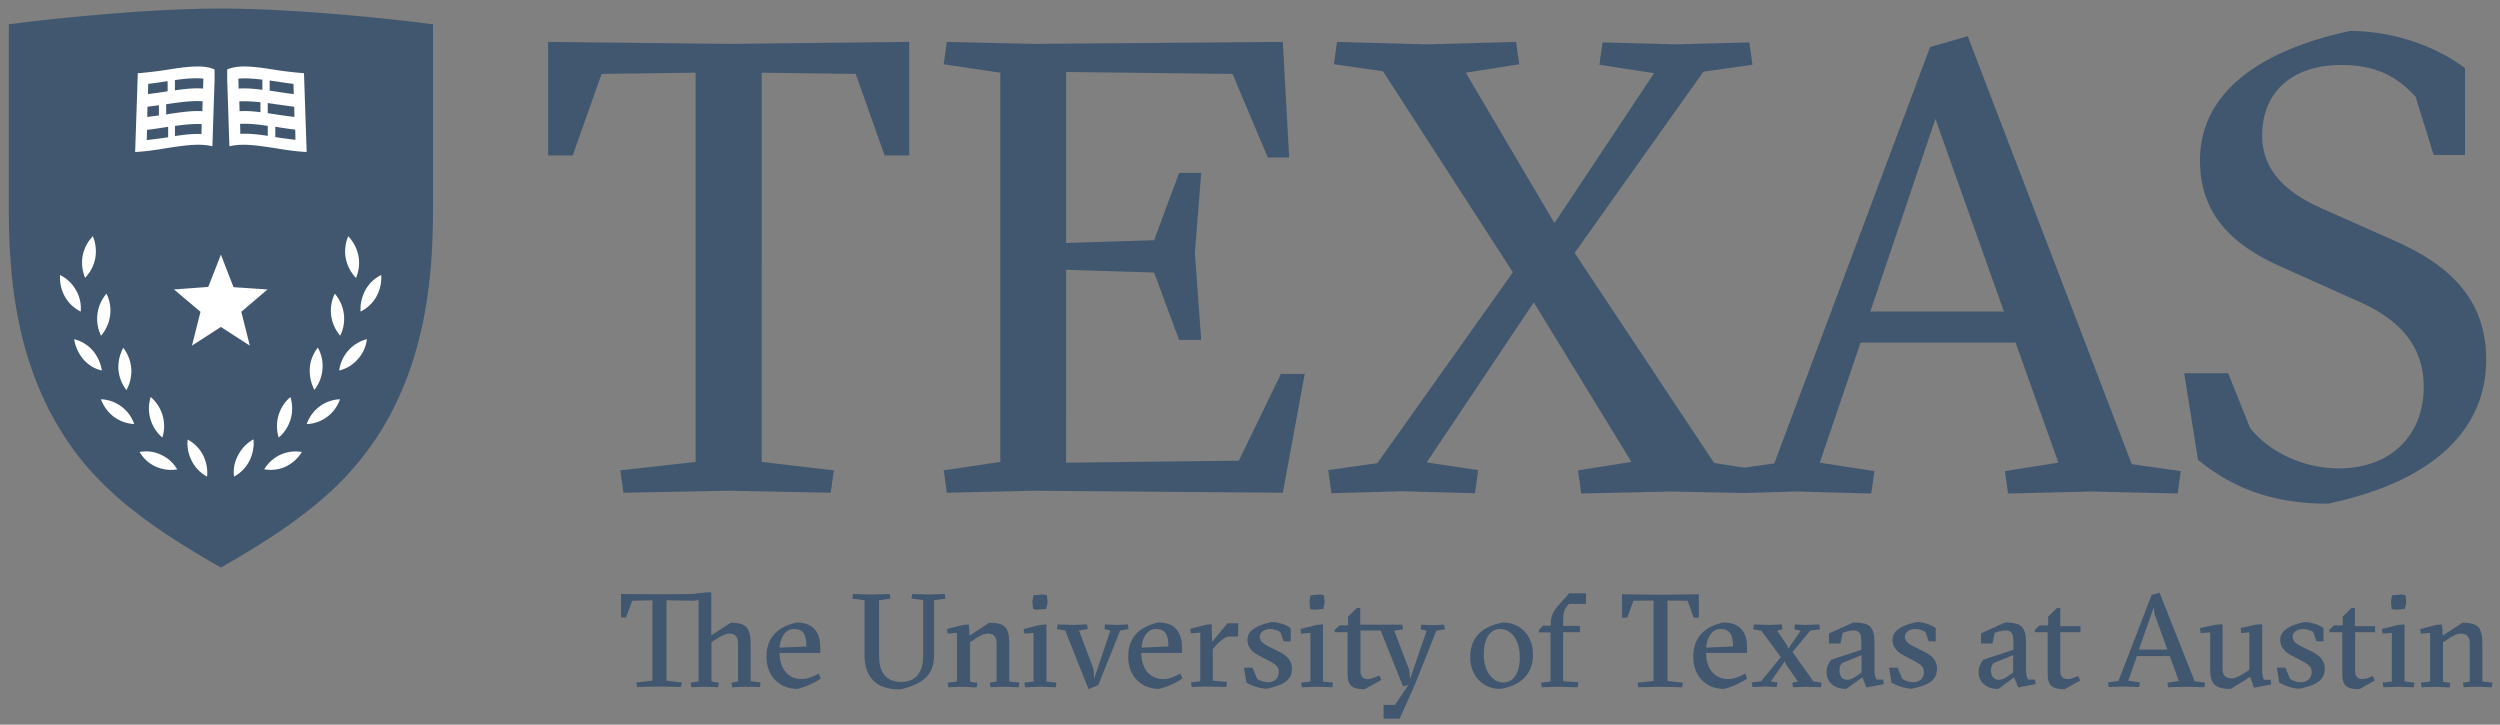<svg xmlns="http://www.w3.org/2000/svg" width="138" height="40" fill="none" viewBox="0 0 138 40"><rect x="0" y="0" width="138" height="40" fill="#808080" stroke="none"/><g clip-path="url(#clip0_1613_24130)"><path fill="#41576F" d="M23.902 1.338v10.125c0 3.746-.362 8.575-3.192 12.815a16.408 16.408 0 0 1-2.039 2.455l-.013.014c-1.542 1.51-3.568 2.936-6.464 4.582-2.897-1.646-4.936-3.073-6.464-4.582l-.014-.014a15.068 15.068 0 0 1-2.038-2.456C.848 20.052.486 15.21.486 11.463V1.338l.47-.055c.066-.014 6.343-.81 11.238-.81s11.171.796 11.238.81l.47.055Z"/><path fill="#41576F" d="M12.194 1.585c-3.648 0-8.087.452-10.058.672l-.564 7.97H22.815l-.55-7.97c-1.984-.22-6.423-.672-10.071-.672Zm0 9.315-10.636.604c0 3.581.35 8.191 3.004 12.156.55.81 1.18 1.577 1.932 2.318 2.333 2.195 4.962 3.403 5.7 3.719.737-.316 3.366-1.524 5.7-3.719a14.676 14.676 0 0 0 1.93-2.318c2.643-3.965 2.991-8.575 2.991-12.156L12.194 10.9Z"/><path fill="#41576F" d="M10.92 2.998c-.55 0-1.14.096-1.758.179-.684.11-1.394.205-2.105.205h-.335v1.413h-.496v.823h.496v1.125h-.496v.823h.496v1.537h.335c.765 0 1.515-.123 2.226-.233.617-.096 1.194-.193 1.677-.193.402 0 .697.056.925.18h.644c.228-.124.523-.18.926-.18.496 0 1.072.097 1.675.193.724.11 1.476.233 2.227.233h.335V7.566h.497v-.823h-.497V5.618h.497v-.81h-.497V3.383h-.335c-.711 0-1.422-.11-2.106-.205-.63-.097-1.22-.18-1.756-.18-.51 0-.94.083-1.288.248-.349-.165-.778-.248-1.288-.248Zm1.274 8.465c-.014 0-.027.014-.027.028L11 15.153H7.245c-.013 0-.027.001-.04.015 0 .027 0 .04.027.04l3.044 2.265-1.167 3.69s0 .013.013.013h.013l3.072-2.277 3.07 2.277h.014c.014-.014.014-.027 0-.027l-1.167-3.676 3.045-2.264c.014 0 .027-.014.014-.041 0-.014-.014-.015-.027-.015h-3.768l-1.167-3.662c0-.014-.014-.028-.027-.028Zm-6.934.741-.215.192a2.65 2.65 0 0 0-1.006 1.633 2.38 2.38 0 0 0 0 .973 2.894 2.894 0 0 0-.858-.466l-.282-.082-.067.287a2.69 2.69 0 0 0 .282 1.907 2.572 2.572 0 0 0 1.476 1.195l.241.068c.027.206.08.41.148.617a2.383 2.383 0 0 0-1.167-.398l-.282-.027v.302a2.65 2.65 0 0 0 .657 1.797 2.534 2.534 0 0 0 1.69.85l.255.028c.067.206.161.398.269.563a2.488 2.488 0 0 0-.9-.165c-.107 0-.214 0-.321.013l-.282.041.054.289a2.61 2.61 0 0 0 1.02 1.633c.442.33.952.494 1.502.494.107 0 .214 0 .322-.014l.253-.027c.107.178.228.342.376.493a2.462 2.462 0 0 0-1.22.11l-.268.097.107.273a2.551 2.551 0 0 0 1.314 1.373c.335.15.684.233 1.033.233.281 0 .576-.055.845-.151l.2-.069c.336.288.712.577 1.235.948-.241.164-.496.328-.791.534l.51.316c.28-.192.536-.358.764-.522.228.15.483.33.764.522l.51-.316c-.295-.192-.55-.37-.791-.535a16.3 16.3 0 0 0 1.234-.947l.2.069a2.423 2.423 0 0 0 1.878-.082 2.601 2.601 0 0 0 1.314-1.373l.108-.273-.269-.097a2.467 2.467 0 0 0-1.22-.11c.147-.15.268-.315.375-.493l.255.027c.107.014.215.014.322.014.55 0 1.06-.165 1.503-.494a2.728 2.728 0 0 0 1.019-1.633l.054-.289-.282-.04c-.107-.014-.215-.014-.322-.014-.309 0-.604.055-.899.165.108-.178.201-.371.268-.563l.255-.027a2.534 2.534 0 0 0 1.69-.85c.443-.495.67-1.14.657-1.798v-.303l-.296.028a2.525 2.525 0 0 0-1.165.398c.08-.192.12-.411.147-.617l.295-.068a2.529 2.529 0 0 0 1.475-1.195 2.69 2.69 0 0 0 .281-1.907l-.067-.287-.281.082c-.322.096-.603.26-.858.466a2.96 2.96 0 0 0 0-.973 2.65 2.65 0 0 0-1.006-1.634l-.228-.178-.147.247a2.669 2.669 0 0 0-.35 1.893c.122.659.484 1.222 1.007 1.62a3.2 3.2 0 0 0-.201.7 2.608 2.608 0 0 0-.778-1.125l-.23-.194-.174.248a2.642 2.642 0 0 0-.456 1.866c.08.658.416 1.261.912 1.687l.014.013a2.454 2.454 0 0 0-.349.673 2.74 2.74 0 0 0-.537-1.275l-.174-.234-.215.205a2.668 2.668 0 0 0-.831 1.73 2.667 2.667 0 0 0 .55 1.838l.013.013a2.802 2.802 0 0 0-.483.577 2.658 2.658 0 0 0-.268-1.359l-.134-.26-.255.151c-.563.343-.98.878-1.167 1.523a2.65 2.65 0 0 0 .174 1.92v.014a2.414 2.414 0 0 0-.576.466c.12-.452.134-.92.013-1.386l-.067-.287-.268.096a2.662 2.662 0 0 0-1.448 1.248 2.678 2.678 0 0 0-.228 1.852c-.08.055-.174.124-.255.18a9.35 9.35 0 0 0-.255-.18 2.677 2.677 0 0 0-.228-1.852 2.575 2.575 0 0 0-1.448-1.248l-.269-.096-.067.287c-.12.453-.107.934.014 1.386a2.485 2.485 0 0 0-.59-.466l.013-.014a2.72 2.72 0 0 0 .174-1.92 2.638 2.638 0 0 0-1.167-1.523l-.254-.152-.135.261a2.657 2.657 0 0 0-.267 1.36 2.484 2.484 0 0 0-.483-.578l.014-.013c.402-.522.604-1.18.55-1.853a2.637 2.637 0 0 0-.832-1.729l-.214-.205-.175.234c-.295.37-.47.809-.536 1.275a2.699 2.699 0 0 0-.35-.672l.013-.014c.51-.425.832-1.028.912-1.687.08-.658-.08-1.33-.456-1.866l-.174-.247-.228.193c-.362.301-.63.686-.778 1.125a2.098 2.098 0 0 0-.201-.7 2.656 2.656 0 0 0 .657-3.513l-.148-.246h.002Z"/><path fill="#fff" d="M10.906 3.67c-.496 0-1.06.082-1.663.178-.537.082-1.072.151-1.636.193L7.46 8.39c.563-.028 1.139-.111 1.702-.207.63-.096 1.234-.193 1.784-.193.295 0 .55.029.778.084l.12-3.637v-.604c-.24-.11-.549-.164-.938-.164Zm2.575 0c-.389 0-.684.054-.939.164v.604l.121 3.636c.228-.054.483-.083.778-.083.55 0 1.153.097 1.783.193.563.096 1.14.179 1.703.206l-.147-4.35a19.894 19.894 0 0 1-1.636-.192c-.604-.096-1.166-.178-1.663-.178Zm-8.355 9.37a2.11 2.11 0 0 0-.564 1.085 2.17 2.17 0 0 0 .135 1.207 2.11 2.11 0 0 0 .563-1.084 2.184 2.184 0 0 0-.134-1.207Zm14.095 0c-.16.385-.214.81-.134 1.222.08.411.282.782.564 1.084.16-.385.214-.81.134-1.221a2.157 2.157 0 0 0-.564-1.084Zm-7.027 1.016-.698 1.783-1.891.138 1.462 1.235-.47 1.866 1.597-1.03 1.596 1.03-.47-1.866 1.448-1.235-1.877-.124-.697-1.797Zm-8.879 1.125a2.17 2.17 0 0 0 .268 1.194c.201.357.51.644.872.823a1.984 1.984 0 0 0-.268-1.194 2.04 2.04 0 0 0-.872-.823Zm17.73 0c-.376.179-.67.467-.871.823-.201.37-.295.782-.269 1.194.362-.179.67-.466.871-.823.201-.37.295-.782.268-1.194ZM5.876 16.21c-.268.316-.443.7-.496 1.112-.054.412.013.836.201 1.207a2.14 2.14 0 0 0 .496-1.11 2.07 2.07 0 0 0-.2-1.209Zm12.607 0a2.09 2.09 0 0 0-.201 1.209c.053.411.228.794.496 1.11.188-.37.255-.795.201-1.207a2.145 2.145 0 0 0-.496-1.112Zm-14.39 2.512c.066.411.24.796.509 1.111.268.316.63.535 1.02.618a2.222 2.222 0 0 0-.51-1.111 2.031 2.031 0 0 0-1.02-.618Zm16.16 0a2.062 2.062 0 0 0-1.53 1.73 1.94 1.94 0 0 0 1.02-.619c.282-.302.457-.686.51-1.111Zm-2.71.466c-.254.33-.415.713-.442 1.139-.027.425.067.836.255 1.193.255-.33.416-.727.443-1.139a2.03 2.03 0 0 0-.255-1.193ZM6.804 19.2a2.264 2.264 0 0 0-.268 1.193c.04.425.187.81.442 1.139.201-.357.295-.768.268-1.194a2.163 2.163 0 0 0-.442-1.138Zm1.514 2.716a2.108 2.108 0 0 0 .644 2.236 2.104 2.104 0 0 0-.644-2.236Zm7.712 0a2.104 2.104 0 0 0-.644 2.236 2.108 2.108 0 0 0 .644-2.236Zm-10.46.124c.147.384.389.726.724.974.336.246.725.37 1.114.397a1.973 1.973 0 0 0-.711-.973 2.01 2.01 0 0 0-1.127-.398Zm13.197 0a2.01 2.01 0 0 0-1.127.398 2.057 2.057 0 0 0-.71.973 2.036 2.036 0 0 0 1.838-1.371Zm-4.774 2.21a2.158 2.158 0 0 0-.845.863c-.201.37-.282.782-.228 1.194.362-.192.657-.494.845-.864.188-.37.268-.782.228-1.194Zm-3.635.013a2.1 2.1 0 0 0 .228 1.18 2 2 0 0 0 .845.864c.04-.412-.04-.823-.228-1.194a2.044 2.044 0 0 0-.845-.85Zm-2.354.655c-.1.003-.2.014-.3.031.214.357.521.645.897.81a2.04 2.04 0 0 0 1.18.15 1.993 1.993 0 0 0-.899-.81 1.892 1.892 0 0 0-.878-.181Zm8.354.002a2.032 2.032 0 0 0-.877.18 2.074 2.074 0 0 0-.899.809c.12.013.242.027.362.027.282 0 .564-.054.819-.178.375-.178.684-.452.898-.809a2.043 2.043 0 0 0-.303-.028Z"/><path fill="#41576F" d="M129.727 1.708c-4.814 1.03-8.288 3.293-8.288 7.162 0 3.155 2.052 4.788 4.547 5.885l4.197 1.88c2.079.919 3.607 2.305 3.607 4.72 0 2.593-1.73 4.5-4.707 4.5-1.944 0-3.849-.92-4.881-2.237l-1.208-3.018h-2.426l.763 4.788c1.838 1.482 3.983 2.414 7.175 2.414 6.518-1.385 8.732-4.61 8.732-7.943 0-3.622-2.387-5.393-5.123-6.6l-3.984-1.769c-1.905-.85-3.259-2.058-3.259-4.007 0-2.373 1.623-3.896 4.372-3.896 2.079 0 3.191.782 4.09 1.742l1.006 3.225h1.73V3.765c-1.729-1.316-4.156-2.057-6.343-2.057Zm-21.109.289-2.078.603-8.598 22.98-1.663.234-1.662-.261L86.92 13.96l7.108-10.001 2.708-.384-.174-1.236-4.05.11-4.05-.11-.174 1.236 3.017.466-5.499 8.273-4.894-8.3 2.95-.467-.175-1.235-4.922.138-4.962-.138-.174 1.235 2.71.384 7.174 11.099-7.483 10.537-2.71.384.175 1.276 3.875-.11 4.051.11.175-1.276-2.844-.425 5.914-8.835 5.391 8.807-2.95.467.175 1.276 4.962-.11 4.05.083 2.843-.083 4.157.11.175-1.235-3.017-.467 2.252-6.627h8.557l2.361 6.627-2.951.467.174 1.235 4.573-.11 4.789.11.174-1.235-2.709-.385-9.053-23.624Zm-78.36.314v6.27h1.355l1.595-4.5 5.191-.068v21.485l-4.158.466.174 1.235 5.82-.11 5.62.11.174-1.235-3.983-.466V4.013l5.19.069 1.596 4.5h1.355v-6.27l-9.979.11-9.95-.11Zm22.007 0-.174 1.236 3.125.466v21.485l-3.125.466.174 1.235 4.79-.11 13.758.11 1.207-6.558h-1.314l-2.32 4.789-9.536.109V14.893l4.856.15 1.38 3.718h1.221l-.349-4.788.349-4.43h-1.22l-1.381 3.716-4.856.152V3.972l9.187.11 1.945 4.61h1.18l-.35-6.38-13.758.11-4.789-.11ZM10.854 4.32a7.706 7.706 0 0 0-1.198.104v.562c.577-.082 1.1-.137 1.556-.095l.014-.549a3.626 3.626 0 0 0-.372-.022Zm2.947.014a4.222 4.222 0 0 0-.644.008l.014.549c.389-.028.83 0 1.313.068v-.562a11.092 11.092 0 0 0-.683-.063Zm1.085.104v.563c.094.014.175.028.269.041.348.055.697.11 1.06.15l-.014-.561a23.362 23.362 0 0 1-.966-.138 3.068 3.068 0 0 1-.349-.055Zm-5.632.041c-.04.014-.067.014-.107.014a23.36 23.36 0 0 1-.966.138l-.014.562a24.71 24.71 0 0 0 1.06-.15h.027v-.564Zm1.457 1.104c-.486.015-1.004.09-1.538.173v.562c.027 0 .04 0 .068-.014.724-.11 1.381-.205 1.931-.164l.013-.55a4.892 4.892 0 0 0-.474-.007Zm2.5.008.013.549c.35-.027.737 0 1.153.055v-.55a8.68 8.68 0 0 0-1.166-.054Zm1.568.095v.563c.12.014.255.041.376.055.362.055.724.11 1.1.15l-.014-.561c-.335-.042-.67-.096-1.006-.137-.147-.028-.308-.042-.456-.07Zm-6.021.125c-.202.027-.416.054-.617.082l-.014.562.644-.083v-.561h-.013Zm98.078.754 3.781 10.633h-7.376l3.595-10.633Zm-93.583.274.013.55c.443-.028.965.026 1.515.109v-.549c-.537-.082-1.059-.138-1.528-.11Zm-2.12.013c-.455-.027-.952.029-1.475.097v.562c.536-.082 1.033-.137 1.462-.11l.014-.549Zm4.064.138v.576h-.014c.362.055.738.11 1.127.152l-.013-.564a21.422 21.422 0 0 1-1.047-.15c-.013 0-.027 0-.053-.014Zm-5.942.014c-.04 0-.067.014-.094.014-.348.055-.697.109-1.046.15l-.013.563c.389-.04.778-.097 1.153-.151h.027v-.576h-.027Zm29.752 25.692-.792.093-1.813.014-2.121-.014v1.293h.281l.336-.92 1.114-.026v4.44l-.886.094.04.253 1.236-.027 1.194.027.042-.253-.847-.094v-4.44l1.504.026.268-.04v4.494l-.442.067.04.253.78-.026.697.026.04-.253-.403-.067v-2.174l.215-.133c.269-.173.551-.333.78-.333.295 0 .469.16.469.547v2.093l-.362.067.04.253.697-.026.833.013.04-.253-.55-.068v-1.946c0-.934-.16-1.28-1.1-1.28l-1.075.693v-2.373h-.255Zm80.203.026-.443.12-1.826 4.747-.578.08.04.254.793-.027.886.027.041-.254-.645-.093.484-1.373v.013h1.812l.496 1.373-.63.094.04.252.98-.026 1.021.026.04-.252-.578-.08-1.933-4.881Zm-32.59.027-.616.694c-.269.293-.403.586-.403 1.026v.067h-.43l-.228.253v.12h.645v2.707l-.524.067.04.253.846-.026 1.141.026.04-.28-.846-.053v-2.707h.927v-.347h-.927v-.186c0-.48.054-.694.161-.827l.148-.2h.954v-.587h-.927Zm-39.532.04-.04.254.672.093v2.973c0 1.174.524 1.947 1.974 1.947 1.477-.346 1.866-.973 1.866-1.933v-2.987l.632-.093-.04-.254-.86.026-.94-.026-.04.254.645.08v3.066c0 .947-.43 1.453-1.196 1.453-.846 0-1.235-.519-1.235-1.426v-3.08l.63-.093-.04-.254-1.007.026-1.02-.026Zm42.444.014v1.293h.295l.336-.934 1.114-.012v4.439l-.885.094.04.253 1.236-.026 1.195.026.026-.253-.846-.094v-4.44l1.115.013.335.934h.282v-1.293l-2.12.026-2.123-.026Zm-31.944.012-.536.041-.068.346.04.414.202.04.523-.04.08-.347-.04-.413-.2-.04Zm15.294 0-.538.041-.067.346.04.414.203.04.523-.04.08-.347-.04-.413-.2-.04Zm59.701 0-.538.041-.067.346.04.414.201.04.524-.04.081-.347-.04-.413-.201-.04Zm-13.697.708.053.4.699 1.933h-1.571l.819-2.334Zm-43.989.04-.484.48v.479h-.483l-.255.254v.12h.712v2.187c0 .666.107.96.94.96l.926-.507-.12-.253c-.202.093-.43.2-.645.2-.31 0-.39-.227-.39-.44v-2.24h1.115l1.236 3.093.295-.093-.74 1.106h-.63v.761h.887l.831-1.854 1.195-3 .471-.08-.04-.254-.618.028-.644-.028-.04.254.335.08-.913 2.653-.054-.507-.82-2.147.485-.08-.04-.253h-2.324v-.92h-.188Zm38.644 0-.484.48v.479h-.483l-.255.254v.12h.711v2.187c0 .666.108.96.941.96l.859-.48-.12-.254c-.215.093-.377.174-.592.174-.309 0-.389-.227-.389-.44v-2.147h1.115v-.333h-1.115v-1h-.188Zm16.26 0-.482.48v.479h-.483l-.256.254v.12h.712v2.187c0 .666.107.96.94.96l.858-.48-.12-.254c-.202.093-.362.174-.577.174-.309 0-.389-.227-.389-.44v-2.147h1.1v-.333h-1.114v-1h-.189Zm-59.601.773c-.86.186-1.343.48-1.343.986 0 .414.295.693.617.853l.578.307c.39.2.537.334.537.614 0 .307-.201.56-.59.56-.229 0-.444-.08-.605-.187l-.255-.614h-.471l.135.828c.202.107.67.333 1.127.333.846-.186 1.384-.427 1.384-1.093 0-.414-.202-.693-.699-.947l-.563-.28c-.322-.16-.51-.306-.51-.546 0-.267.282-.428.564-.428.268 0 .483.12.563.16l.188.52h.39v-.733a1.947 1.947 0 0 0-1.047-.333Zm35.608 0c-.859.186-1.342.48-1.342.986 0 .414.296.693.618.853l.577.307c.389.2.537.334.537.614 0 .307-.202.56-.591.56-.228 0-.442-.08-.604-.187l-.256-.614h-.469l.134.828c.201.107.685.333 1.128.333.846-.186 1.383-.427 1.383-1.093 0-.414-.201-.693-.698-.947l-.564-.28c-.323-.16-.51-.306-.51-.546 0-.267.281-.428.563-.428.269 0 .484.12.565.16l.188.52h.389v-.733a1.95 1.95 0 0 0-1.048-.333Zm21.404 0c-.86.186-1.343.48-1.343.986 0 .414.296.693.618.853l.577.307c.376.2.538.334.538.614 0 .307-.202.56-.591.56-.229 0-.443-.08-.604-.187l-.256-.614h-.47l.135.828c.201.107.671.333 1.128.333.845-.186 1.382-.427 1.382-1.093 0-.414-.2-.693-.697-.947l-.565-.28c-.322-.16-.509-.306-.509-.546 0-.267.281-.428.563-.428.268 0 .497.12.565.16l.187.52h.389v-.733a1.952 1.952 0 0 0-1.047-.333Zm-83.237.027c-1.007.213-1.666.8-1.666 1.88 0 1.16.806 1.786 1.706 1.786.47-.12.94-.333 1.289-.573l-.12-.28c-.283.173-.632.307-.927.307-.766 0-1.222-.587-1.222-1.427v-.014h2.242v-.307c0-.76-.322-1.372-1.302-1.372Zm19.966 0c-1.007.213-1.665.8-1.665 1.88 0 1.16.805 1.786 1.705 1.786.47-.12.941-.333 1.29-.573l-.122-.28c-.282.173-.63.307-.925.307-.766 0-1.222-.587-1.222-1.427v-.014h2.242v-.307c0-.76-.323-1.372-1.303-1.372Zm19.026 0c-1.14.2-1.812.813-1.812 1.92 0 .986.671 1.746 1.651 1.746 1.142-.187 1.814-.813 1.814-1.906 0-1-.659-1.76-1.653-1.76Zm12.165 0c-1.007.213-1.664.8-1.664 1.88 0 1.16.792 1.786 1.691 1.786a4.21 4.21 0 0 0 1.29-.573l-.121-.28c-.282.173-.63.307-.926.307-.765 0-1.222-.587-1.222-1.427v-.014h2.256v-.307c0-.76-.323-1.372-1.304-1.372Zm7.171 0-1.343.599v.56h.632l.12-.586c.161-.067.403-.133.604-.133.389 0 .43.266.43.706v.36l-1.665.547c-.161.227-.255.414-.255.68 0 .587.456.933 1.088.933l.886-.64.228.56.954-.186-.027-.254h-.362c-.067-.12-.122-.227-.122-.547v-1.44c0-.92-.242-1.16-1.168-1.16Zm8.365 0-1.316.599v.56h.632l.121-.586c.161-.067.402-.133.603-.133.39 0 .431.266.431.706v.36l-1.666.547c-.161.227-.255.414-.255.68 0 .587.457.933 1.088.933l.873-.64.228.56.954-.186-.027-.254h-.376c-.067-.12-.122-.227-.122-.547v-1.44c0-.92-.242-1.16-1.168-1.16Zm-56.06.012-1.088.708-.04-.614-.323.027-.885.226.04.254.51-.04v2.68l-.51.067.04.253.846-.026.711.04.04-.254-.402-.066v-2.175l.215-.146c.255-.173.51-.333.766-.333.308 0 .483.16.483.547v2.093l-.376.067.04.253.711-.026.846.026.04-.253-.563-.067v-2.04c0-.88-.161-1.2-1.101-1.2Zm81.318 0-1.087.708-.041-.614-.323.027-.885.226.04.254.51-.04v2.68l-.51.067.04.253.845-.026.699.04.04-.254-.402-.066v-2.175l.228-.146c.255-.173.509-.333.765-.333.308 0 .484.16.484.547v2.093l-.376.067.04.253.711-.026.847.026.04-.253-.565-.067v-2.04c0-.88-.16-1.2-1.1-1.2Zm-68.17.028-.847 1.026-.027-.973-.295.026-.886.228.04.252.51-.04v2.68l-.51.068.04.253.833-.027 1.074.027.04-.28-.779-.067V35.83l.148-.174c.201-.24.524-.48.699-.52h.55v-.733h-.59Zm54.929.053-.363.026-.886.187.04.28.524-.04v1.92c0 .854.162 1.2 1.142 1.2l1.074-.667.201.601.954-.187-.027-.253h-.377c-.053-.12-.094-.227-.094-.547v-2.52l-.375.026-.82.187.041.28.444-.04v2.067l-.148.093c-.282.187-.578.373-.806.373-.363 0-.524-.159-.524-.546v-2.44Zm-64.921.012-.376.028-.886.226.04.254.51-.04v2.68l-.51.067.04.253.846-.026.847.026.04-.253-.551-.067v-3.148Zm.618 0-.04.254.456.08 1.289 3.24.538-.226 1.208-3.013.47-.08-.04-.255-.618.028-.645-.028-.04.254.335.08-.898 2.654-.028-.506-.805-2.147.483-.08-.04-.255-.779.028-.846-.028Zm14.65 0-.363.028-.886.226.04.254.51-.04v2.68l-.51.067.04.253.846-.026.833.026.04-.253-.55-.067v-3.148Zm23.78 0-.04.268.455.08 1.075 1.454-1.088 1.332-.523.068.04.253.764-.027.578.027.04-.253-.362-.054.778-1.12.054.173.659.947-.309.067.04.253.698-.026.846.026.04-.253-.456-.067-1.154-1.627.979-1.174.537-.08-.04-.267-.766.028-.576-.028-.04.268.362.08-.7 1-.053-.186-.55-.815.295-.08-.04-.267-.698.028-.846-.028Zm35.918 0-.363.028-.886.226.04.254.51-.04v2.68l-.51.067.04.253.847-.026.831.026.041-.253-.55-.067v-3.148Zm-88.903.254c.578 0 .684.401.684.961l-1.477.066c.054-.614.337-1.027.793-1.027Zm19.98 0c.577 0 .685.401.685.961l-1.477.066c.054-.614.335-1.027.791-1.027Zm19 0c.63 0 1.087.627 1.087 1.56 0 .787-.309 1.388-.9 1.388-.658 0-1.101-.707-1.088-1.547 0-.8.296-1.4.9-1.4Zm12.164 0c.578 0 .686.401.686.961l-1.477.066c.054-.614.348-1.027.791-1.027Zm7.789 1.44v.96l-.308.214c-.094.067-.283.187-.485.187-.214 0-.429-.134-.429-.507 0-.16.04-.306.148-.413l1.074-.44Zm8.366 0v.96l-.309.214c-.094.067-.283.187-.484.187-.215 0-.429-.134-.429-.507 0-.16.04-.306.147-.413l1.075-.44Z"/></g><defs><clipPath id="clip0_1613_24130"><path fill="#fff" d="M0 0h137.895v40H0z"/></clipPath></defs></svg>